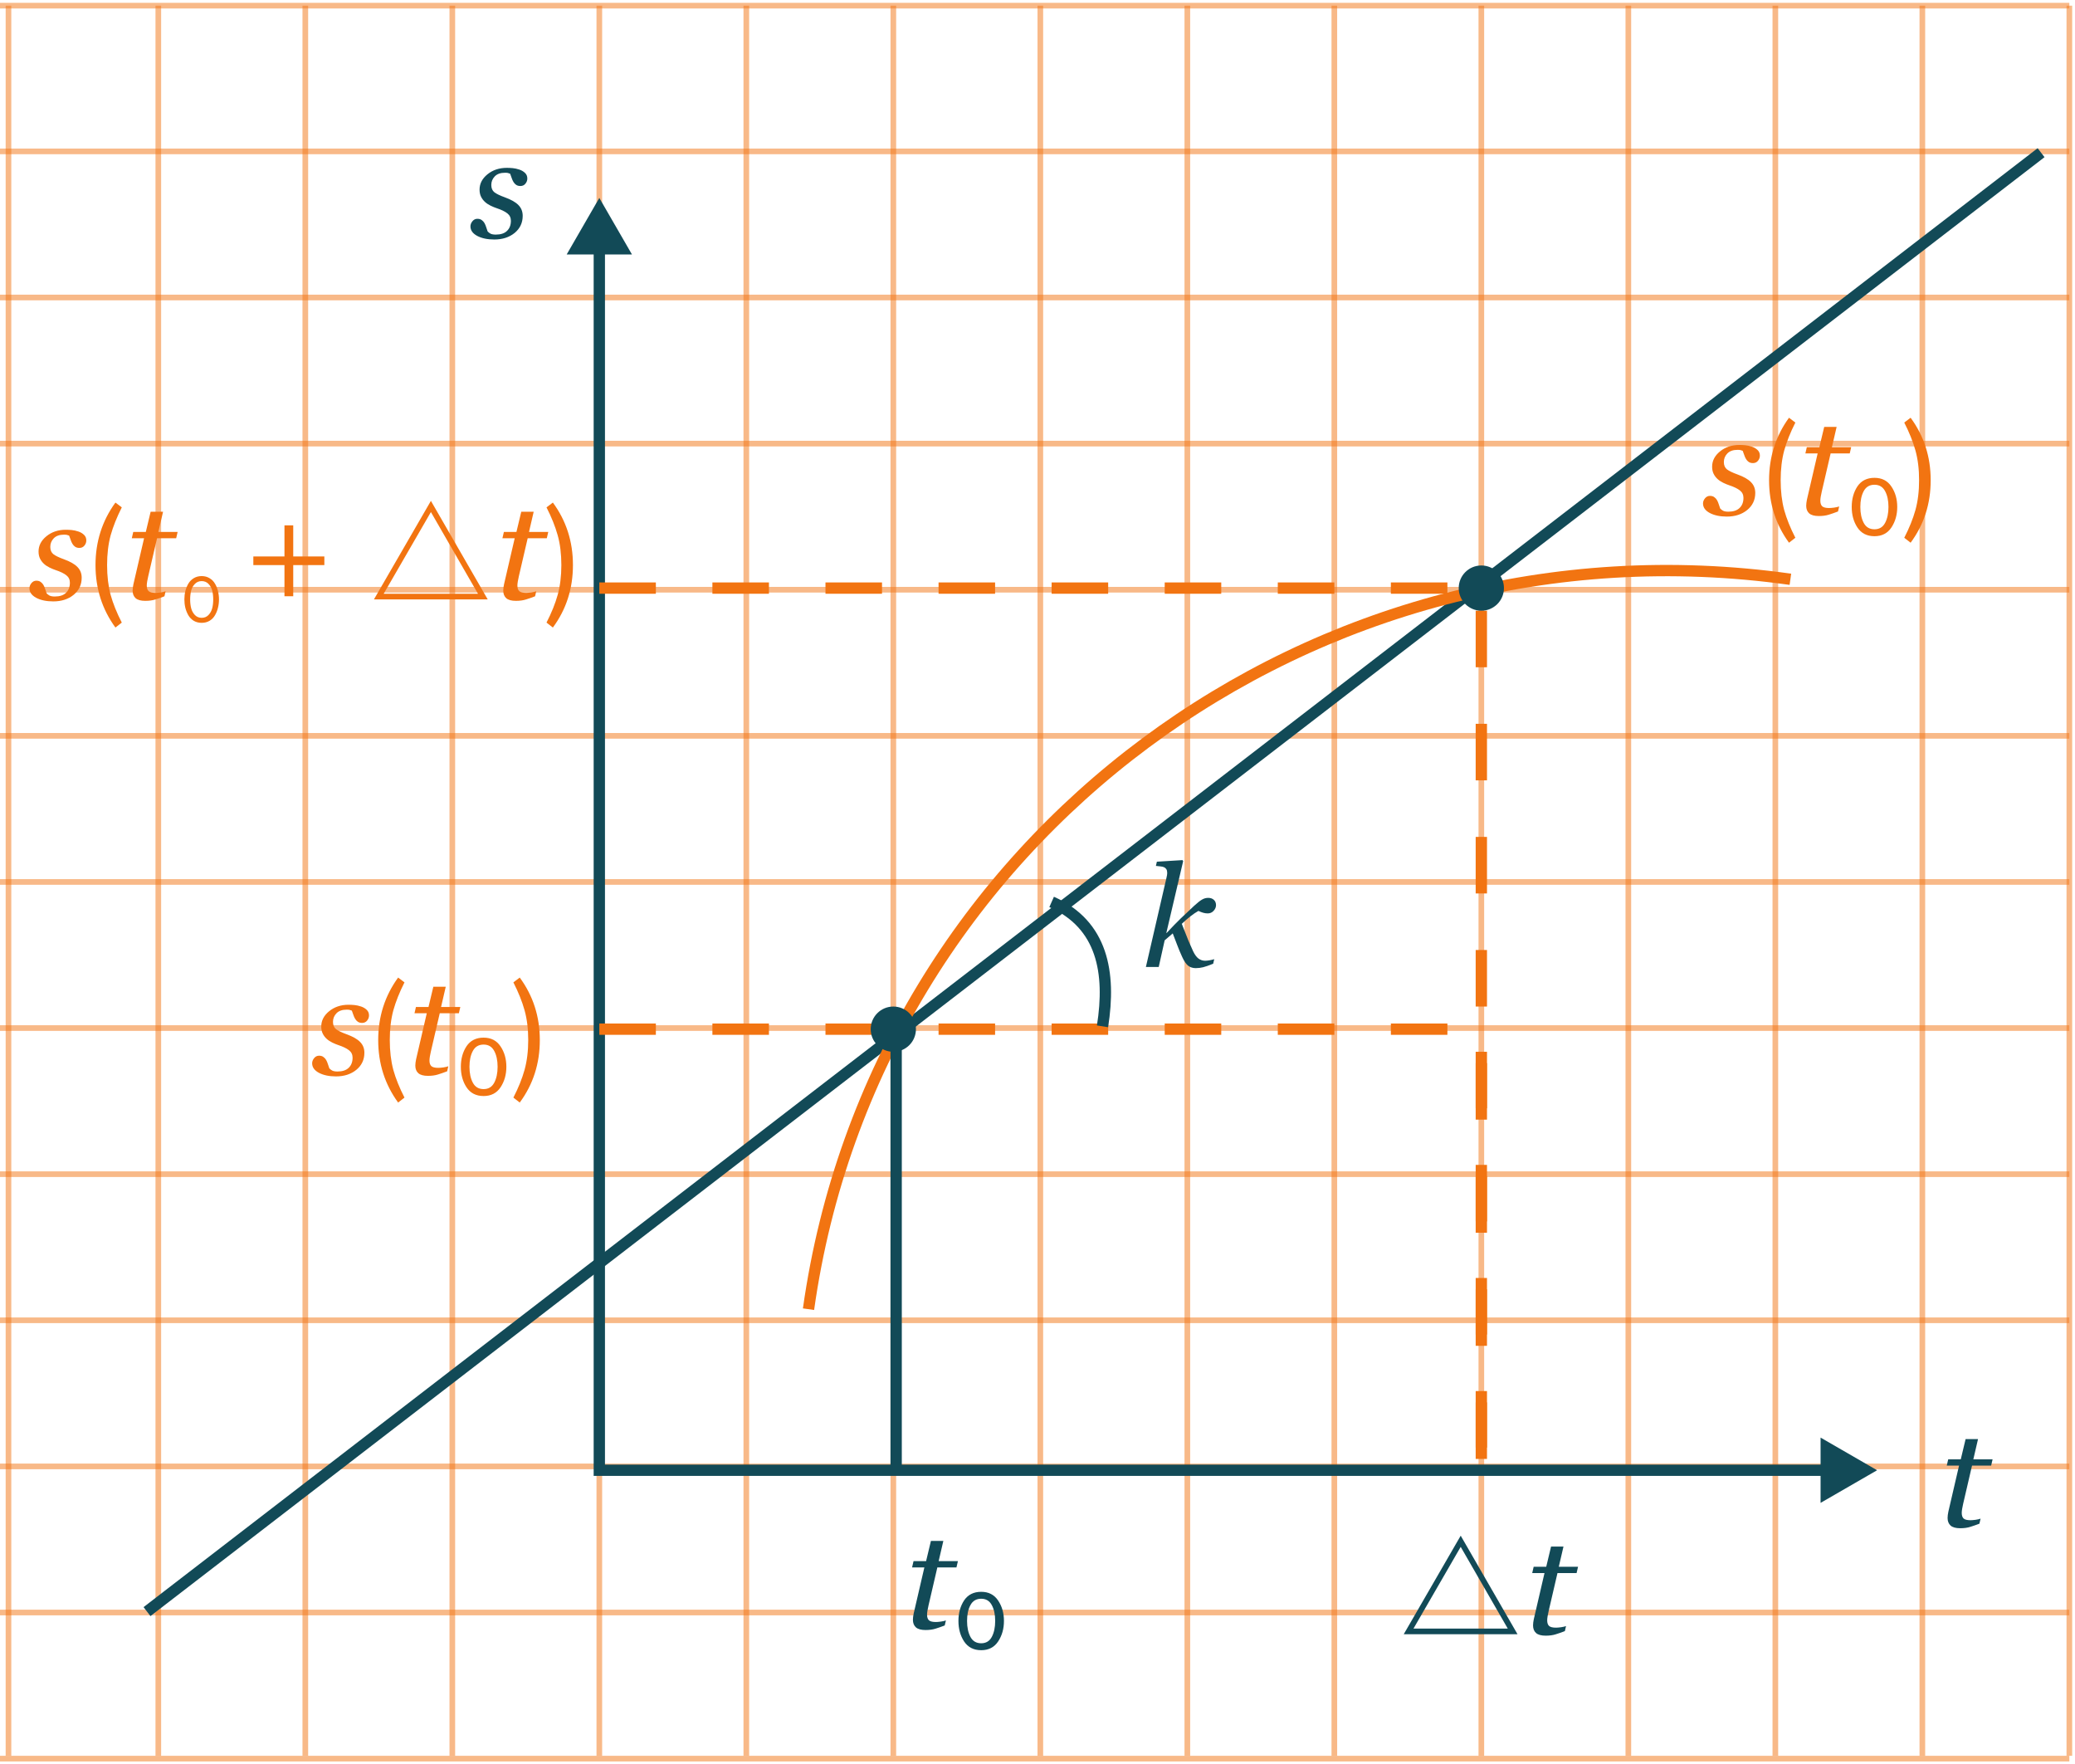 <?xml version="1.0" encoding="UTF-8"?> <svg xmlns="http://www.w3.org/2000/svg" width="367" height="312" viewBox="0 0 367 312" fill="none"> <g opacity="0.5"> <path d="M1.5 1V310.5" stroke="#F27411"></path> <path d="M28 1V310.5" stroke="#F27411"></path> <path d="M54 1V310.5" stroke="#F27411"></path> <path d="M80 1V310.5" stroke="#F27411"></path> <path d="M106 1V310.5" stroke="#F27411"></path> <path d="M132 1V310.5" stroke="#F27411"></path> <path d="M158 1V310.5" stroke="#F27411"></path> <path d="M184 1V310.5" stroke="#F27411"></path> <path d="M210 1V310.5" stroke="#F27411"></path> <path d="M236 1V310.5" stroke="#F27411"></path> <path d="M262 1V310.5" stroke="#F27411"></path> <path d="M288 1V310.5" stroke="#F27411"></path> <path d="M314 1V310.5" stroke="#F27411"></path> <path d="M340 1V310.5" stroke="#F27411"></path> <path d="M366 1V310.5" stroke="#F27411"></path> </g> <g opacity="0.5"> <path d="M1.33514e-05 311L366 311" stroke="#F27411"></path> <path d="M2.28882e-05 285.161L366 285.161" stroke="#F27411"></path> <path d="M2.19345e-05 259.322L366 259.322" stroke="#F27411"></path> <path d="M2.00272e-05 233.483L366 233.483" stroke="#F27411"></path> <path d="M1.90735e-05 207.644L366 207.644" stroke="#F27411"></path> <path d="M1.81198e-05 181.805L366 181.805" stroke="#F27411"></path> <path d="M1.71661e-05 155.966L366 155.966" stroke="#F27411"></path> <path d="M1.62125e-05 130.127L366 130.127" stroke="#F27411"></path> <path d="M1.43051e-05 104.288L366 104.288" stroke="#F27411"></path> <path d="M1.33514e-05 78.449L366 78.449" stroke="#F27411"></path> <path d="M1.23978e-05 52.61L366 52.61" stroke="#F27411"></path> <path d="M1.14441e-05 26.771L366 26.771" stroke="#F27411"></path> <path d="M1.04904e-05 1L366 1" stroke="#F27411"></path> </g> <path d="M26 285L361 27" stroke="#124A57" stroke-width="2"></path> <path d="M332 260L322 254.227V265.773L332 260ZM106 260H105V261H106V260ZM106 35L100.227 45H111.774L106 35ZM323 259H106V261H323V259ZM107 260V44H105V260H107Z" fill="#124A57"></path> <path d="M87.419 42.354C86.215 42.354 85.21 42.142 84.404 41.719C83.606 41.288 83.207 40.726 83.207 40.035C83.207 39.709 83.326 39.404 83.561 39.119C83.797 38.834 84.086 38.692 84.428 38.692C84.754 38.692 85.014 38.769 85.21 38.924C85.413 39.07 85.572 39.245 85.686 39.449C85.808 39.66 85.913 39.913 86.003 40.206C86.101 40.498 86.182 40.739 86.247 40.926C86.369 41.064 86.536 41.194 86.748 41.316C86.967 41.43 87.281 41.487 87.688 41.487C88.566 41.487 89.23 41.268 89.677 40.828C90.133 40.389 90.361 39.795 90.361 39.046C90.361 38.492 90.149 38.053 89.726 37.727C89.303 37.394 88.672 37.089 87.834 36.812C87.533 36.714 87.179 36.568 86.772 36.373C86.365 36.169 86.04 35.953 85.795 35.726C85.502 35.465 85.266 35.156 85.087 34.798C84.908 34.44 84.819 34.017 84.819 33.528C84.819 32.487 85.283 31.587 86.21 30.831C87.146 30.066 88.294 29.683 89.653 29.683C89.97 29.683 90.312 29.699 90.678 29.732C91.044 29.765 91.447 29.854 91.887 30C92.269 30.131 92.595 30.326 92.863 30.586C93.132 30.839 93.266 31.168 93.266 31.575C93.266 31.909 93.152 32.214 92.924 32.491C92.705 32.759 92.412 32.894 92.045 32.894C91.744 32.894 91.496 32.828 91.301 32.698C91.106 32.568 90.943 32.393 90.812 32.173C90.682 31.954 90.576 31.718 90.495 31.465C90.414 31.213 90.324 30.965 90.227 30.721C90.072 30.656 89.934 30.611 89.811 30.586C89.689 30.562 89.527 30.55 89.323 30.55C88.526 30.55 87.919 30.765 87.504 31.197C87.097 31.62 86.894 32.124 86.894 32.71C86.894 33.28 87.077 33.711 87.443 34.004C87.818 34.289 88.432 34.586 89.287 34.895C90.393 35.294 91.195 35.75 91.691 36.263C92.196 36.775 92.448 37.41 92.448 38.167C92.448 39.404 91.972 40.413 91.02 41.194C90.068 41.967 88.868 42.354 87.419 42.354Z" fill="#124A57"></path> <path d="M9.419 106.354C8.215 106.354 7.209 106.142 6.404 105.719C5.606 105.288 5.208 104.726 5.208 104.035C5.208 103.709 5.326 103.404 5.562 103.119C5.798 102.834 6.086 102.692 6.428 102.692C6.754 102.692 7.014 102.769 7.209 102.924C7.413 103.07 7.572 103.245 7.686 103.449C7.808 103.66 7.913 103.913 8.003 104.206C8.101 104.499 8.182 104.739 8.247 104.926C8.369 105.064 8.536 105.194 8.748 105.316C8.967 105.43 9.281 105.487 9.688 105.487C10.566 105.487 11.23 105.268 11.677 104.828C12.133 104.389 12.361 103.795 12.361 103.046C12.361 102.493 12.149 102.053 11.726 101.728C11.303 101.394 10.672 101.089 9.834 100.812C9.533 100.714 9.179 100.568 8.772 100.373C8.365 100.169 8.04 99.954 7.795 99.726C7.502 99.465 7.266 99.156 7.087 98.798C6.908 98.44 6.819 98.017 6.819 97.528C6.819 96.487 7.283 95.587 8.21 94.831C9.146 94.066 10.294 93.683 11.653 93.683C11.97 93.683 12.312 93.699 12.678 93.732C13.044 93.764 13.447 93.854 13.887 94.001C14.269 94.131 14.595 94.326 14.863 94.586C15.132 94.839 15.266 95.168 15.266 95.575C15.266 95.909 15.152 96.214 14.924 96.491C14.705 96.759 14.412 96.894 14.045 96.894C13.744 96.894 13.496 96.829 13.301 96.698C13.105 96.568 12.943 96.393 12.812 96.173C12.682 95.954 12.576 95.718 12.495 95.465C12.414 95.213 12.324 94.965 12.227 94.721C12.072 94.656 11.934 94.611 11.812 94.586C11.69 94.562 11.527 94.55 11.323 94.55C10.526 94.55 9.919 94.766 9.504 95.197C9.098 95.62 8.894 96.124 8.894 96.71C8.894 97.28 9.077 97.711 9.443 98.004C9.818 98.289 10.432 98.586 11.287 98.895C12.393 99.294 13.195 99.75 13.691 100.263C14.196 100.775 14.448 101.41 14.448 102.167C14.448 103.404 13.972 104.413 13.02 105.194C12.068 105.967 10.867 106.354 9.419 106.354ZM21.541 110.1L20.416 110.975C18.066 107.758 16.891 104.075 16.891 99.925C16.891 95.792 18.066 92.108 20.416 88.875L21.541 89.725C20.658 91.475 19.999 93.125 19.566 94.675C19.149 96.225 18.941 97.975 18.941 99.925C18.941 101.875 19.149 103.633 19.566 105.2C19.999 106.75 20.658 108.383 21.541 110.1ZM25.691 106.256C24.918 106.256 24.352 106.102 23.994 105.792C23.636 105.475 23.457 105.023 23.457 104.438C23.457 104.25 23.469 104.075 23.494 103.913C23.518 103.742 23.551 103.55 23.591 103.339L25.483 95.185H23.311L23.567 94.074H25.789L26.643 90.497H28.84L28.01 94.074H31.416L31.16 95.185H27.778L26.216 101.911C26.143 102.22 26.082 102.521 26.033 102.814C25.984 103.099 25.959 103.343 25.959 103.546C25.959 103.994 26.069 104.324 26.289 104.535C26.517 104.739 26.924 104.84 27.51 104.84C27.721 104.84 28.018 104.816 28.401 104.767C28.783 104.71 29.08 104.641 29.292 104.56L29.084 105.451C28.515 105.67 27.978 105.858 27.473 106.012C26.969 106.175 26.375 106.256 25.691 106.256ZM57.368 99.933H51.863V105.438H50.312V99.933H44.807V98.407H50.312V92.902H51.863V98.407H57.368V99.933ZM66.138 106L76.213 88.575L86.263 106H66.138ZM67.863 105H84.538L76.213 90.55L67.863 105ZM91.243 106.256C90.47 106.256 89.904 106.102 89.546 105.792C89.188 105.475 89.009 105.023 89.009 104.438C89.009 104.25 89.021 104.075 89.045 103.913C89.07 103.742 89.102 103.55 89.143 103.339L91.035 95.185H88.862L89.119 94.074H91.34L92.195 90.497H94.392L93.562 94.074H96.968L96.711 95.185H93.33L91.768 101.911C91.694 102.22 91.633 102.521 91.585 102.814C91.536 103.099 91.511 103.343 91.511 103.546C91.511 103.994 91.621 104.324 91.841 104.535C92.069 104.739 92.476 104.84 93.061 104.84C93.273 104.84 93.57 104.816 93.953 104.767C94.335 104.71 94.632 104.641 94.844 104.56L94.636 105.451C94.067 105.67 93.529 105.858 93.025 106.012C92.52 106.175 91.926 106.256 91.243 106.256ZM97.785 110.975L96.66 110.1C97.544 108.383 98.202 106.75 98.635 105.2C99.069 103.633 99.285 101.875 99.285 99.925C99.285 97.958 99.069 96.2 98.635 94.65C98.202 93.1 97.544 91.458 96.66 89.725L97.785 88.875C100.152 92.092 101.335 95.775 101.335 99.925C101.335 104.092 100.152 107.775 97.785 110.975Z" fill="#F27411"></path> <path d="M59.419 190.354C58.215 190.354 57.209 190.142 56.404 189.719C55.606 189.288 55.208 188.726 55.208 188.035C55.208 187.709 55.325 187.404 55.562 187.119C55.797 186.834 56.086 186.692 56.428 186.692C56.754 186.692 57.014 186.769 57.209 186.924C57.413 187.07 57.572 187.245 57.686 187.449C57.808 187.66 57.913 187.913 58.003 188.206C58.101 188.499 58.182 188.739 58.247 188.926C58.369 189.064 58.536 189.194 58.748 189.316C58.967 189.43 59.281 189.487 59.688 189.487C60.566 189.487 61.23 189.268 61.677 188.828C62.133 188.389 62.361 187.795 62.361 187.046C62.361 186.493 62.149 186.053 61.726 185.728C61.303 185.394 60.672 185.089 59.834 184.812C59.533 184.714 59.179 184.568 58.772 184.373C58.365 184.169 58.04 183.953 57.795 183.726C57.502 183.465 57.267 183.156 57.087 182.798C56.908 182.44 56.819 182.017 56.819 181.528C56.819 180.487 57.283 179.587 58.211 178.831C59.146 178.066 60.294 177.683 61.653 177.683C61.97 177.683 62.312 177.699 62.678 177.732C63.044 177.764 63.447 177.854 63.887 178C64.269 178.131 64.595 178.326 64.863 178.586C65.132 178.839 65.266 179.168 65.266 179.575C65.266 179.909 65.152 180.214 64.924 180.491C64.705 180.759 64.412 180.894 64.045 180.894C63.744 180.894 63.496 180.828 63.301 180.698C63.105 180.568 62.943 180.393 62.812 180.173C62.682 179.954 62.577 179.718 62.495 179.465C62.414 179.213 62.324 178.965 62.227 178.721C62.072 178.656 61.934 178.611 61.812 178.586C61.69 178.562 61.527 178.55 61.323 178.55C60.526 178.55 59.919 178.765 59.504 179.197C59.097 179.62 58.894 180.125 58.894 180.71C58.894 181.28 59.077 181.711 59.443 182.004C59.818 182.289 60.432 182.586 61.287 182.896C62.393 183.294 63.195 183.75 63.691 184.263C64.196 184.775 64.448 185.41 64.448 186.167C64.448 187.404 63.972 188.413 63.02 189.194C62.068 189.967 60.867 190.354 59.419 190.354ZM71.541 194.1L70.416 194.975C68.066 191.758 66.891 188.075 66.891 183.925C66.891 179.792 68.066 176.108 70.416 172.875L71.541 173.725C70.658 175.475 69.999 177.125 69.566 178.675C69.149 180.225 68.941 181.975 68.941 183.925C68.941 185.875 69.149 187.633 69.566 189.2C69.999 190.75 70.658 192.383 71.541 194.1ZM75.691 190.256C74.918 190.256 74.352 190.102 73.994 189.792C73.636 189.475 73.457 189.023 73.457 188.438C73.457 188.25 73.469 188.075 73.494 187.913C73.518 187.742 73.551 187.55 73.591 187.339L75.483 179.185H73.311L73.567 178.074H75.789L76.643 174.497H78.84L78.01 178.074H81.416L81.16 179.185H77.778L76.216 185.911C76.143 186.22 76.082 186.521 76.033 186.814C75.984 187.099 75.96 187.343 75.96 187.546C75.96 187.994 76.069 188.324 76.289 188.535C76.517 188.739 76.924 188.84 77.51 188.84C77.721 188.84 78.018 188.816 78.401 188.767C78.783 188.71 79.08 188.641 79.292 188.56L79.085 189.451C78.515 189.67 77.978 189.858 77.473 190.012C76.969 190.175 76.374 190.256 75.691 190.256ZM88.534 185.05C89.217 186.067 89.559 187.267 89.559 188.65C89.559 190.033 89.217 191.242 88.534 192.275C87.85 193.308 86.85 193.825 85.534 193.825C84.2 193.825 83.192 193.308 82.509 192.275C81.842 191.258 81.509 190.05 81.509 188.65C81.509 187.25 81.842 186.042 82.509 185.025C83.192 184.008 84.2 183.5 85.534 183.5C86.85 183.5 87.85 184.017 88.534 185.05ZM87.409 191.475C87.809 190.725 88.009 189.783 88.009 188.65C88.009 187.517 87.809 186.583 87.409 185.85C87.009 185.1 86.384 184.725 85.534 184.725C84.667 184.725 84.034 185.1 83.634 185.85C83.234 186.583 83.034 187.517 83.034 188.65C83.034 189.783 83.234 190.725 83.634 191.475C84.034 192.225 84.667 192.6 85.534 192.6C86.384 192.6 87.009 192.225 87.409 191.475ZM91.926 194.975L90.801 194.1C91.684 192.383 92.343 190.75 92.776 189.2C93.209 187.633 93.426 185.875 93.426 183.925C93.426 181.958 93.209 180.2 92.776 178.65C92.343 177.1 91.684 175.458 90.801 173.725L91.926 172.875C94.293 176.092 95.476 179.775 95.476 183.925C95.476 188.092 94.293 191.775 91.926 194.975Z" fill="#F27411"></path> <path d="M305.419 91.354C304.215 91.354 303.209 91.142 302.404 90.719C301.606 90.288 301.208 89.726 301.208 89.035C301.208 88.709 301.326 88.404 301.562 88.119C301.798 87.834 302.086 87.692 302.428 87.692C302.754 87.692 303.014 87.769 303.209 87.924C303.413 88.07 303.572 88.245 303.686 88.449C303.808 88.66 303.913 88.913 304.003 89.206C304.101 89.499 304.182 89.739 304.247 89.926C304.369 90.064 304.536 90.194 304.748 90.316C304.967 90.43 305.281 90.487 305.688 90.487C306.566 90.487 307.23 90.268 307.677 89.828C308.133 89.389 308.361 88.795 308.361 88.046C308.361 87.493 308.149 87.053 307.726 86.728C307.303 86.394 306.672 86.089 305.834 85.812C305.533 85.714 305.179 85.568 304.772 85.373C304.365 85.169 304.04 84.954 303.795 84.726C303.502 84.465 303.266 84.156 303.087 83.798C302.908 83.44 302.819 83.017 302.819 82.528C302.819 81.487 303.283 80.587 304.21 79.831C305.146 79.066 306.294 78.683 307.653 78.683C307.97 78.683 308.312 78.699 308.678 78.732C309.044 78.764 309.447 78.854 309.887 79.001C310.269 79.131 310.595 79.326 310.863 79.586C311.132 79.839 311.266 80.168 311.266 80.575C311.266 80.909 311.152 81.214 310.924 81.491C310.705 81.759 310.412 81.894 310.045 81.894C309.744 81.894 309.496 81.829 309.301 81.698C309.105 81.568 308.943 81.393 308.812 81.173C308.682 80.954 308.576 80.718 308.495 80.465C308.414 80.213 308.324 79.965 308.227 79.721C308.072 79.656 307.934 79.611 307.812 79.586C307.689 79.562 307.527 79.55 307.323 79.55C306.526 79.55 305.919 79.766 305.504 80.197C305.097 80.62 304.894 81.124 304.894 81.71C304.894 82.28 305.077 82.711 305.443 83.004C305.818 83.289 306.432 83.586 307.287 83.895C308.393 84.294 309.195 84.75 309.691 85.263C310.196 85.775 310.448 86.41 310.448 87.167C310.448 88.404 309.972 89.413 309.02 90.194C308.068 90.967 306.868 91.354 305.419 91.354ZM317.541 95.1L316.416 95.975C314.066 92.758 312.891 89.075 312.891 84.925C312.891 80.792 314.066 77.108 316.416 73.875L317.541 74.725C316.658 76.475 315.999 78.125 315.566 79.675C315.149 81.225 314.941 82.975 314.941 84.925C314.941 86.875 315.149 88.633 315.566 90.2C315.999 91.75 316.658 93.383 317.541 95.1ZM321.691 91.256C320.918 91.256 320.352 91.102 319.994 90.793C319.636 90.475 319.457 90.023 319.457 89.438C319.457 89.25 319.469 89.075 319.494 88.913C319.518 88.742 319.551 88.55 319.591 88.339L321.483 80.185H319.311L319.567 79.074H321.789L322.643 75.497H324.84L324.01 79.074H327.416L327.16 80.185H323.778L322.216 86.911C322.143 87.22 322.082 87.521 322.033 87.814C321.984 88.099 321.959 88.343 321.959 88.546C321.959 88.994 322.069 89.324 322.289 89.535C322.517 89.739 322.924 89.84 323.51 89.84C323.721 89.84 324.018 89.816 324.401 89.767C324.783 89.71 325.08 89.641 325.292 89.56L325.084 90.451C324.515 90.67 323.978 90.858 323.473 91.012C322.969 91.175 322.375 91.256 321.691 91.256ZM334.534 86.05C335.217 87.067 335.559 88.267 335.559 89.65C335.559 91.033 335.217 92.242 334.534 93.275C333.85 94.308 332.85 94.825 331.534 94.825C330.2 94.825 329.192 94.308 328.509 93.275C327.842 92.258 327.509 91.05 327.509 89.65C327.509 88.25 327.842 87.042 328.509 86.025C329.192 85.008 330.2 84.5 331.534 84.5C332.85 84.5 333.85 85.017 334.534 86.05ZM333.409 92.475C333.809 91.725 334.009 90.783 334.009 89.65C334.009 88.517 333.809 87.583 333.409 86.85C333.009 86.1 332.384 85.725 331.534 85.725C330.667 85.725 330.034 86.1 329.634 86.85C329.234 87.583 329.034 88.517 329.034 89.65C329.034 90.783 329.234 91.725 329.634 92.475C330.034 93.225 330.667 93.6 331.534 93.6C332.384 93.6 333.009 93.225 333.409 92.475ZM337.926 95.975L336.801 95.1C337.684 93.383 338.343 91.75 338.776 90.2C339.209 88.633 339.426 86.875 339.426 84.925C339.426 82.958 339.209 81.2 338.776 79.65C338.343 78.1 337.684 76.458 336.801 74.725L337.926 73.875C340.293 77.092 341.476 80.775 341.476 84.925C341.476 89.092 340.293 92.775 337.926 95.975Z" fill="#F27411"></path> <path d="M215.074 160.075C215.074 160.433 214.931 160.766 214.646 161.076C214.37 161.377 214.024 161.527 213.609 161.527C213.34 161.527 213.076 161.491 212.815 161.417C212.555 161.344 212.27 161.234 211.961 161.088C211.513 161.34 211.049 161.653 210.569 162.028C210.097 162.394 209.581 162.842 209.019 163.371C209.483 164.575 209.874 165.564 210.191 166.337C210.516 167.102 210.793 167.729 211.021 168.217C211.314 168.827 211.635 169.263 211.985 169.523C212.343 169.775 212.734 169.901 213.157 169.901C213.353 169.901 213.621 169.873 213.963 169.816C214.305 169.751 214.569 169.686 214.756 169.621L214.573 170.426C213.816 170.736 213.222 170.943 212.791 171.049C212.36 171.155 211.924 171.208 211.485 171.208C210.964 171.208 210.516 171.065 210.142 170.78C209.776 170.487 209.422 169.962 209.08 169.206C208.746 168.481 208.449 167.769 208.189 167.069C207.929 166.361 207.672 165.694 207.42 165.067L205.992 166.288L204.942 171H202.671L206.297 155.29C206.354 155.037 206.39 154.862 206.407 154.765C206.431 154.667 206.443 154.545 206.443 154.398C206.443 154.105 206.395 153.882 206.297 153.727C206.199 153.564 206.061 153.442 205.882 153.361C205.711 153.288 205.495 153.239 205.235 153.214C204.974 153.19 204.71 153.161 204.441 153.129L204.612 152.384L209.141 152.104L209.263 152.287L206.285 164.994H206.334C207.253 164.001 208.087 163.143 208.836 162.418C209.593 161.686 210.382 160.941 211.204 160.185C211.79 159.647 212.254 159.281 212.596 159.086C212.938 158.882 213.304 158.781 213.694 158.781C214.109 158.781 214.443 158.899 214.695 159.135C214.948 159.363 215.074 159.676 215.074 160.075Z" fill="#124A57"></path> <path d="M346.699 270.256C345.926 270.256 345.36 270.102 345.002 269.792C344.644 269.475 344.465 269.023 344.465 268.438C344.465 268.25 344.477 268.075 344.501 267.913C344.526 267.742 344.558 267.55 344.599 267.339L346.491 259.185H344.318L344.575 258.074H346.796L347.651 254.497H349.848L349.018 258.074H352.424L352.167 259.185H348.786L347.224 265.911C347.15 266.22 347.089 266.521 347.041 266.814C346.992 267.099 346.967 267.343 346.967 267.546C346.967 267.994 347.077 268.324 347.297 268.535C347.525 268.739 347.932 268.84 348.518 268.84C348.729 268.84 349.026 268.816 349.409 268.767C349.791 268.71 350.088 268.641 350.3 268.56L350.092 269.451C349.523 269.67 348.986 269.858 348.481 270.012C347.976 270.175 347.382 270.256 346.699 270.256Z" fill="#124A57"></path> <path d="M248.275 289L258.35 271.575L268.4 289H248.275ZM250 288H266.675L258.35 273.55L250 288ZM273.379 289.256C272.606 289.256 272.041 289.102 271.683 288.792C271.325 288.475 271.146 288.023 271.146 287.438C271.146 287.25 271.158 287.075 271.182 286.913C271.207 286.742 271.239 286.55 271.28 286.339L273.172 278.185H270.999L271.255 277.074H273.477L274.332 273.497H276.529L275.699 277.074H279.105L278.848 278.185H275.467L273.904 284.911C273.831 285.22 273.77 285.521 273.721 285.814C273.672 286.099 273.648 286.343 273.648 286.546C273.648 286.994 273.758 287.324 273.978 287.535C274.205 287.739 274.612 287.84 275.198 287.84C275.41 287.84 275.707 287.816 276.089 287.767C276.472 287.71 276.769 287.641 276.98 287.56L276.773 288.451C276.203 288.67 275.666 288.858 275.162 289.012C274.657 289.175 274.063 289.256 273.379 289.256Z" fill="#124A57"></path> <path d="M163.699 288.256C162.926 288.256 162.36 288.102 162.002 287.792C161.644 287.475 161.465 287.023 161.465 286.438C161.465 286.25 161.477 286.075 161.501 285.913C161.526 285.742 161.558 285.55 161.599 285.339L163.491 277.185H161.318L161.575 276.074H163.796L164.651 272.497H166.848L166.018 276.074H169.424L169.167 277.185H165.786L164.224 283.911C164.15 284.22 164.089 284.521 164.041 284.814C163.992 285.099 163.967 285.343 163.967 285.546C163.967 285.994 164.077 286.324 164.297 286.535C164.525 286.739 164.932 286.84 165.518 286.84C165.729 286.84 166.026 286.816 166.409 286.767C166.791 286.71 167.088 286.641 167.3 286.56L167.092 287.451C166.523 287.67 165.986 287.858 165.481 288.012C164.976 288.175 164.382 288.256 163.699 288.256ZM176.541 283.05C177.225 284.067 177.566 285.267 177.566 286.65C177.566 288.033 177.225 289.242 176.541 290.275C175.858 291.308 174.858 291.825 173.541 291.825C172.208 291.825 171.2 291.308 170.516 290.275C169.85 289.258 169.516 288.05 169.516 286.65C169.516 285.25 169.85 284.042 170.516 283.025C171.2 282.008 172.208 281.5 173.541 281.5C174.858 281.5 175.858 282.017 176.541 283.05ZM175.416 289.475C175.816 288.725 176.016 287.783 176.016 286.65C176.016 285.517 175.816 284.583 175.416 283.85C175.016 283.1 174.391 282.725 173.541 282.725C172.675 282.725 172.041 283.1 171.641 283.85C171.241 284.583 171.041 285.517 171.041 286.65C171.041 287.783 171.241 288.725 171.641 289.475C172.041 290.225 172.675 290.6 173.541 290.6C174.391 290.6 175.016 290.225 175.416 289.475Z" fill="#124A57"></path> <path d="M106 104H262V260" stroke="#F27411" stroke-width="2" stroke-dasharray="10 10"></path> <path d="M106 182H262V261" stroke="#F27411" stroke-width="2" stroke-dasharray="10 10"></path> <path d="M143 231.52C154.688 148.39 232.439 90.6 316.662 102.441" stroke="#F27411" stroke-width="2"></path> <circle cx="158" cy="182" r="4" fill="#124A57"></circle> <path d="M158.5 181.5V260.5" stroke="#124A57" stroke-width="2"></path> <circle cx="262" cy="104" r="4" fill="#124A57"></circle> <path d="M186 159.5C195 163.5 196.5 172 195 181.5" stroke="#124A57" stroke-width="2"></path> <path d="M35.672 110.144C35.144 110.144 34.676 110.024 34.268 109.784C33.868 109.536 33.548 109.208 33.308 108.8C33.076 108.392 32.9 107.952 32.78 107.48C32.668 107.008 32.612 106.516 32.612 106.004C32.612 105.492 32.668 105 32.78 104.528C32.9 104.056 33.076 103.62 33.308 103.22C33.548 102.812 33.868 102.488 34.268 102.248C34.676 102 35.144 101.876 35.672 101.876C36.192 101.876 36.656 102 37.064 102.248C37.472 102.488 37.792 102.812 38.024 103.22C38.264 103.62 38.44 104.056 38.552 104.528C38.672 105 38.732 105.492 38.732 106.004C38.732 106.516 38.672 107.008 38.552 107.48C38.44 107.952 38.264 108.392 38.024 108.8C37.792 109.208 37.472 109.536 37.064 109.784C36.656 110.024 36.192 110.144 35.672 110.144ZM34.472 108.764C34.792 109.092 35.192 109.256 35.672 109.256C36.152 109.256 36.552 109.092 36.872 108.764C37.192 108.428 37.412 108.028 37.532 107.564C37.652 107.1 37.712 106.58 37.712 106.004C37.712 105.428 37.652 104.908 37.532 104.444C37.412 103.98 37.192 103.584 36.872 103.256C36.552 102.928 36.152 102.764 35.672 102.764C35.192 102.764 34.792 102.928 34.472 103.256C34.152 103.584 33.932 103.98 33.812 104.444C33.692 104.908 33.632 105.428 33.632 106.004C33.632 106.58 33.692 107.1 33.812 107.564C33.932 108.028 34.152 108.428 34.472 108.764Z" fill="#F27411"></path> </svg> 